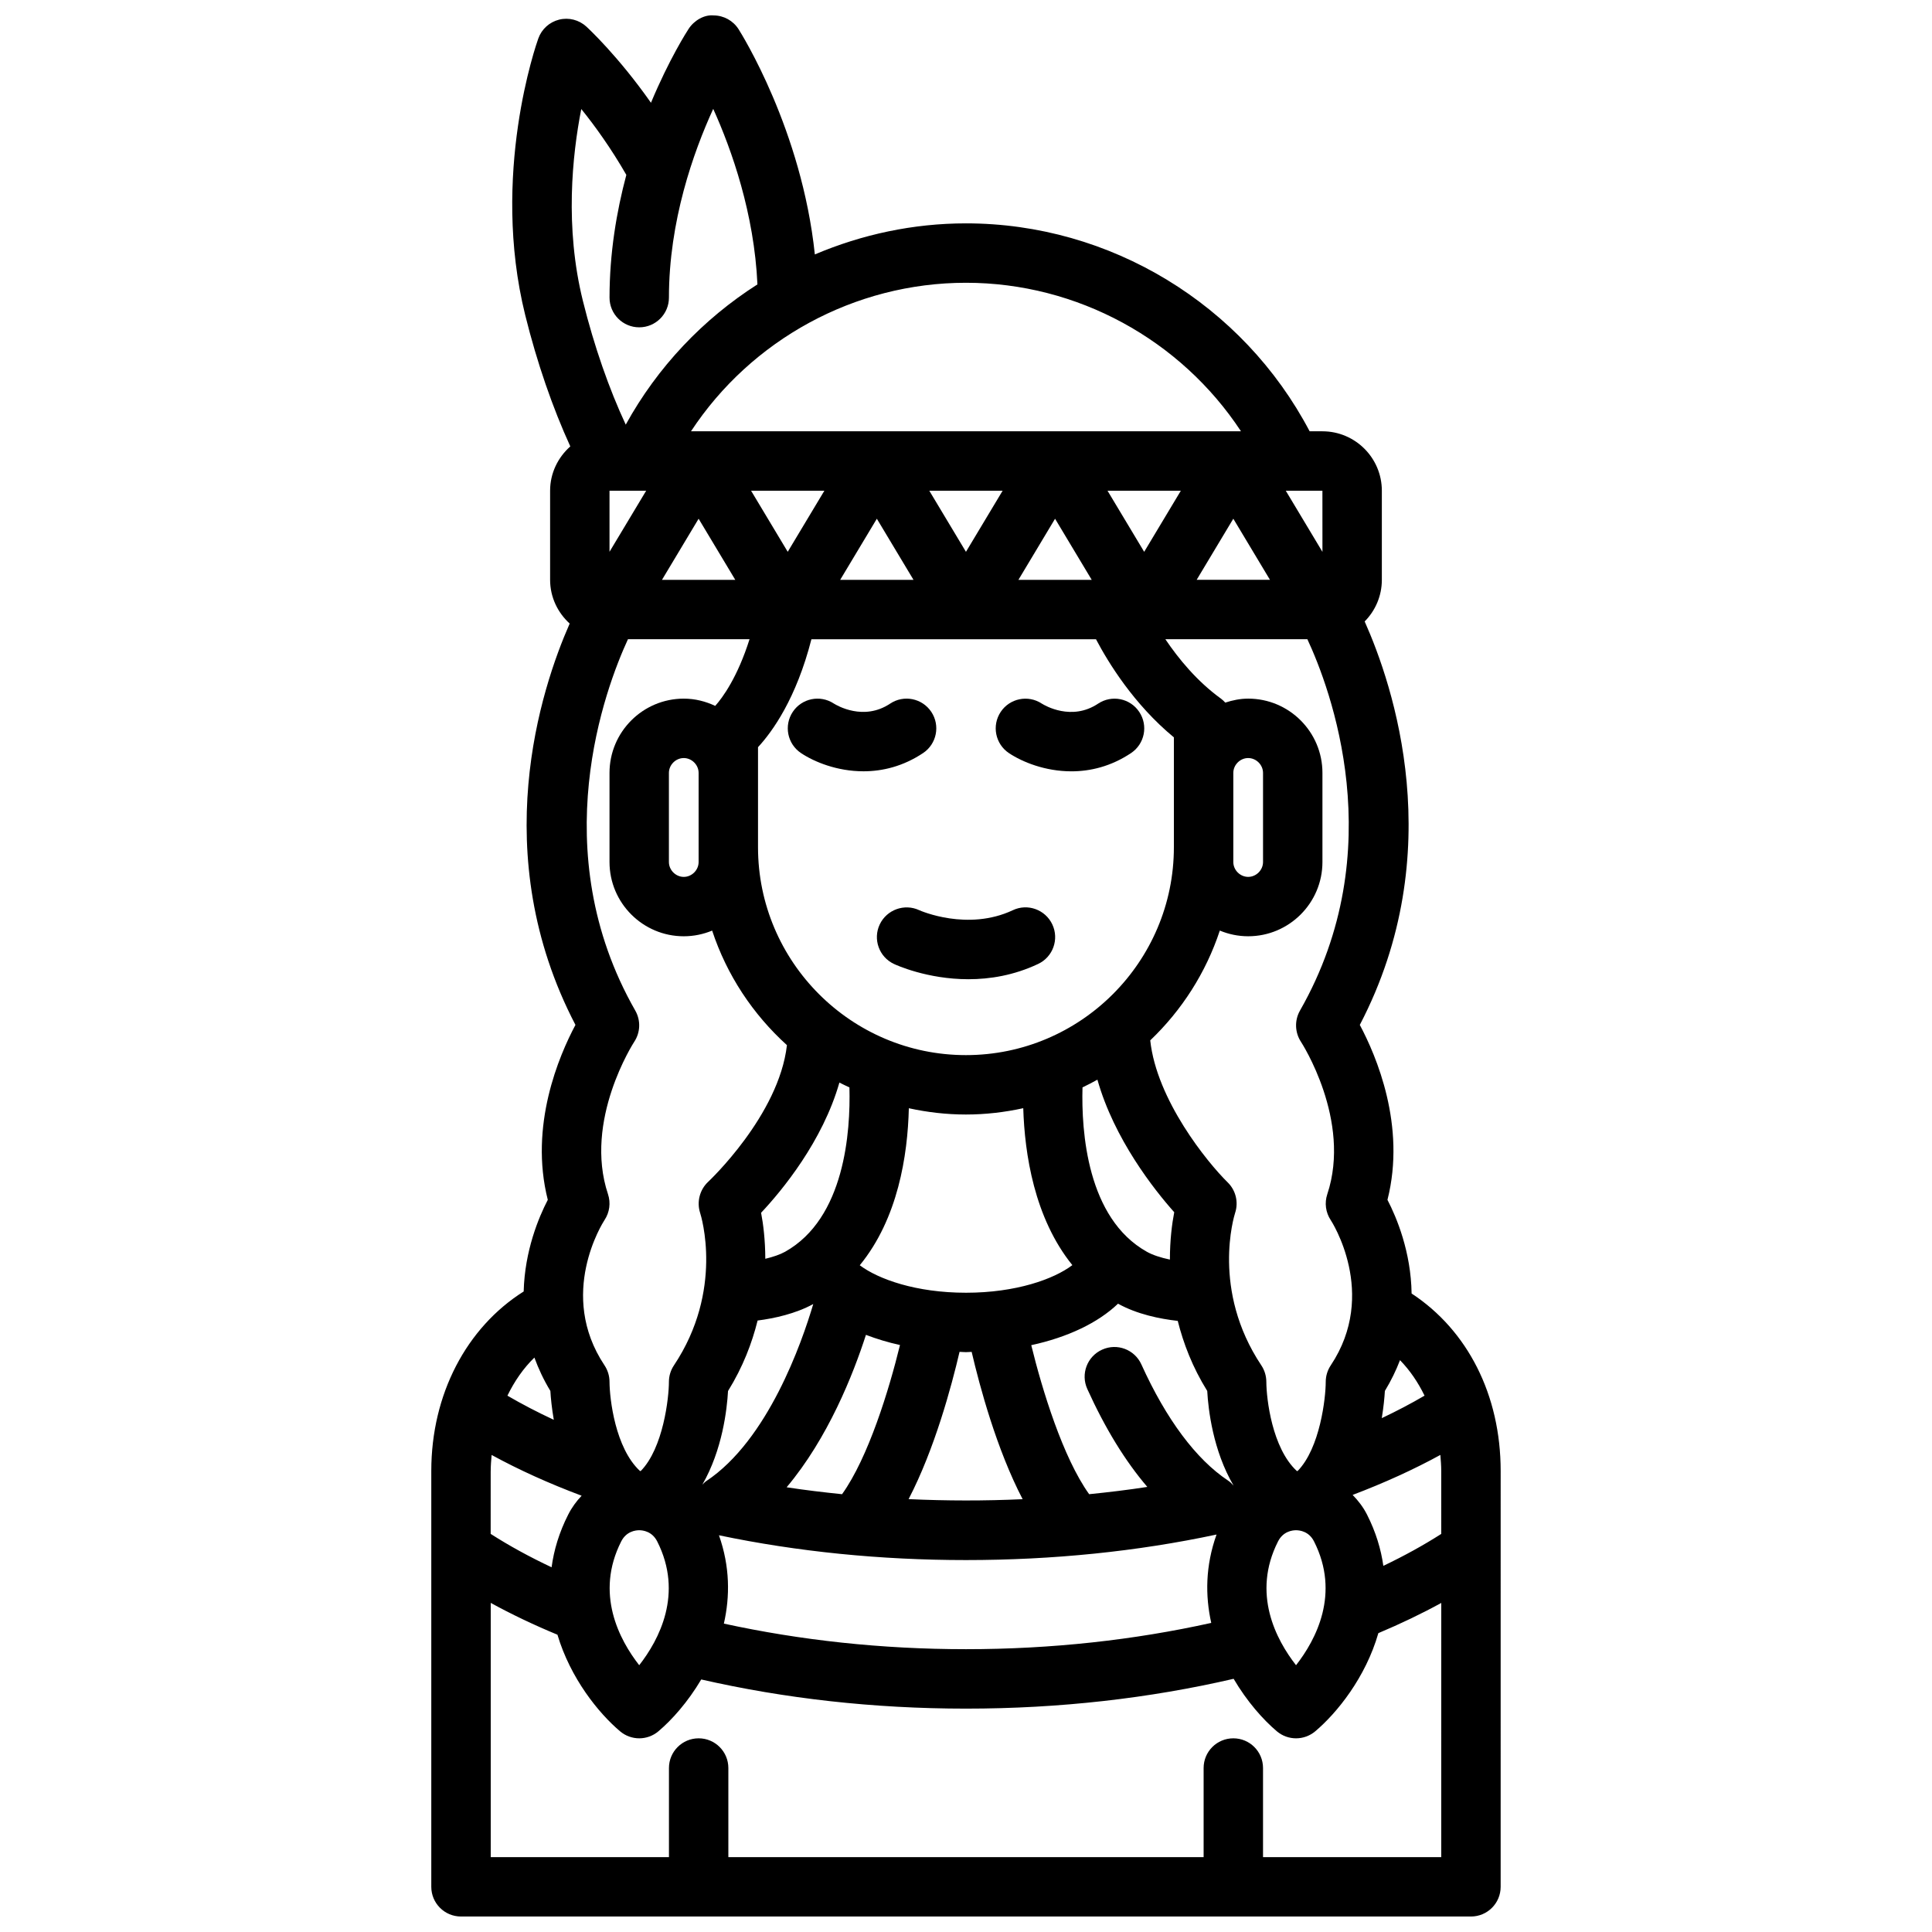<?xml version="1.0" encoding="UTF-8"?>
<!-- Uploaded to: SVG Repo, www.svgrepo.com, Generator: SVG Repo Mixer Tools -->
<svg width="800px" height="800px" version="1.1" viewBox="144 144 512 512" xmlns="http://www.w3.org/2000/svg">
 <defs>
  <clipPath id="a">
   <path d="m258 148.09h284v503.81h-284z"/>
  </clipPath>
 </defs>
 <path d="m356.27 343.57c3.504 2.34 9.566 4.832 16.555 4.832 5 0 10.469-1.281 15.801-4.832 3.613-2.418 4.59-7.297 2.18-10.918-2.418-3.621-7.305-4.598-10.918-2.18-7.016 4.676-14.09 0.496-14.941-0.039-3.613-2.363-8.461-1.379-10.855 2.219-2.41 3.621-1.434 8.504 2.18 10.918z"/>
 <path d="m377.14 388.98c-1.859 3.93-0.172 8.629 3.762 10.477 0.512 0.242 8.754 4.047 19.734 4.047 5.66 0 12.043-1.008 18.477-4.047 3.938-1.852 5.613-6.551 3.762-10.477-1.852-3.93-6.551-5.637-10.477-3.762-11.926 5.613-24.426 0.164-24.805-0.016-3.91-1.82-8.594-0.133-10.453 3.777z"/>
 <path d="m427.93 348.41c5 0 10.469-1.281 15.801-4.832 3.621-2.418 4.598-7.297 2.18-10.918-2.41-3.621-7.289-4.598-10.918-2.18-7.008 4.668-14.098 0.496-14.941-0.039-3.606-2.363-8.461-1.379-10.855 2.219-2.41 3.621-1.434 8.5 2.18 10.918 3.5 2.336 9.57 4.832 16.555 4.832z"/>
 <g clip-path="url(#a)">
  <path d="m518.09 486.8c-0.164-11.059-3.969-20.16-6.398-24.828 4.992-19.641-2.992-38.227-7.328-46.359 23.875-45.785 8.801-90.086 1.289-106.92 2.812-2.844 4.551-6.738 4.551-11.035v-23.617c0-8.684-7.062-15.742-15.742-15.742h-3.394c-17.672-33.617-52.836-55.105-91.07-55.105-14.004 0-27.574 2.938-40.055 8.234-3.465-33.016-19.469-58.504-20.223-59.703-1.441-2.25-3.914-3.621-6.59-3.637-2.496-0.242-5.164 1.316-6.629 3.551-0.402 0.613-5.133 7.965-9.988 19.594-8.738-12.445-16.695-19.789-17.137-20.199-1.953-1.777-4.652-2.465-7.203-1.828-2.551 0.637-4.621 2.504-5.512 4.984-0.52 1.457-12.699 36.07-3.473 73.312 3.125 12.625 7.297 24.641 11.949 34.801-3.258 2.898-5.352 7.062-5.352 11.738v23.617c0 4.606 2.023 8.715 5.188 11.594-7.59 17.207-22.113 61.039 1.527 106.36-4.336 8.125-12.32 26.719-7.328 46.359-2.387 4.59-6.117 13.469-6.391 24.285-15.18 9.578-24.484 27.266-24.484 47.562v110.21c0 4.352 3.527 7.871 7.871 7.871h267.65c4.352 0 7.871-3.519 7.871-7.871l0.004-110.21c0-20.145-8.777-37.301-23.602-47.02zm-7.082 25.812c1.66-2.738 2.977-5.465 4.008-8.156 2.629 2.699 4.785 5.879 6.504 9.406-3.566 2.086-7.344 4.07-11.336 5.961 0.484-2.93 0.719-5.465 0.824-7.211zm-22.242-92.52c0.141 0.195 13.492 20.828 6.977 40.391-0.77 2.305-0.434 4.832 0.914 6.856 0.133 0.188 12.684 19.477 0 38.504-0.859 1.289-1.324 2.809-1.324 4.367 0 4.219-1.496 17.562-7.469 23.641-0.07 0-0.133-0.023-0.203-0.031-6.543-6.055-8.047-19.082-8.07-23.617 0-1.551-0.465-3.078-1.324-4.367-13.289-19.926-7.203-39.59-6.957-40.375 0.953-2.852 0.195-6-1.945-8.102-5.441-5.344-18.852-21.875-20.539-37.652 8.344-7.957 14.746-17.902 18.438-29.094 2.32 0.965 4.856 1.508 7.516 1.508 10.855 0 19.68-8.824 19.68-19.68v-23.617c0-10.855-8.824-19.68-19.68-19.68-2.133 0-4.148 0.426-6.07 1.055-0.348-0.371-0.707-0.738-1.125-1.039-6.383-4.621-11.273-10.605-14.754-15.762h37.637c5.984 12.855 22.387 55.812-1.969 98.434-1.461 2.578-1.359 5.773 0.27 8.262zm-1.305 165.21c-5.266-6.746-11.785-18.988-4.769-32.812 1.355-2.668 3.785-2.961 4.769-2.961s3.426 0.293 4.769 2.961c7.016 13.836 0.496 26.074-4.769 32.812zm-22.469-11.215c-20.457 4.531-42.223 6.965-64.996 6.965-22.434 0-43.926-2.371-64.164-6.777 1.637-7.18 1.629-15.121-1.301-23.41 20.766 4.344 42.785 6.57 65.465 6.57 23.043 0 45.375-2.281 66.402-6.769-2.973 8.289-3.012 16.242-1.406 23.422zm-151.2-40.242c-0.07 0-0.133-0.023-0.203-0.031-6.535-6.062-8.039-19.082-8.062-23.617 0-1.551-0.465-3.078-1.324-4.367-12.539-18.812-0.496-37.738 0-38.504 1.348-2.023 1.684-4.551 0.922-6.856-6.527-19.562 6.832-40.188 6.949-40.375 1.652-2.481 1.762-5.684 0.285-8.273-24.238-42.41-7.902-85.508-1.945-98.418h32.219c-3.156 10.012-7.125 15.477-9.094 17.664-2.539-1.195-5.34-1.922-8.332-1.922-10.848 0-19.68 8.824-19.68 19.68v23.617c0 10.855 8.832 19.68 19.68 19.68 2.66 0 5.195-0.543 7.519-1.504 3.891 11.801 10.809 22.199 19.82 30.355-2.125 18.602-20.68 36.039-20.875 36.219-2.234 2.086-3.07 5.32-2.133 8.227 0.27 0.828 6.344 20.5-6.941 40.422-0.863 1.285-1.328 2.812-1.328 4.363 0 4.219-1.496 17.562-7.477 23.641zm-0.395 51.457c-5.266-6.746-11.785-18.988-4.769-32.812 1.355-2.668 3.785-2.961 4.769-2.961s3.418 0.293 4.769 2.961c7.016 13.836 0.488 26.074-4.769 32.812zm-7.871-295.07v-16.184h9.715zm13.902 7.434 9.711-16.195 9.715 16.195zm9.711 51.168v23.617c0 2.133-1.801 3.938-3.938 3.938-2.129-0.004-3.934-1.809-3.934-3.941v-23.617c0-2.133 1.801-3.938 3.938-3.938 2.133 0.004 3.934 1.805 3.934 3.941zm105.31-35.426c3.273 6.211 10.012 17.223 20.641 26v29.105c0 30.379-24.727 55.105-55.105 55.105-30.387 0-55.105-24.727-55.105-55.105v-26.504c3.832-4.133 10.133-12.91 14.152-28.598zm-67.793-15.742 9.715-16.195 9.715 16.195zm23.617-23.617h19.43l-9.715 16.191zm23.617 23.617 9.711-16.195 9.715 16.195zm23.613-23.617h19.43l-9.715 16.191zm17.68 191.2c-0.59 3.023-1.148 7.391-1.148 12.555-2.441-0.512-4.59-1.219-6.102-2.07-15.863-8.871-17.383-31.883-17.059-43.562 1.34-0.652 2.668-1.316 3.953-2.047 4.418 15.688 14.996 29.117 20.355 35.125zm-55.195 21.34c-13.219 0-23.215-3.582-28.141-7.281 10.109-12.336 12.699-29.078 13.004-41.613 4.887 1.066 9.941 1.664 15.137 1.664 5.211 0 10.289-0.605 15.184-1.676 0.363 12.004 2.891 29.062 13.012 41.59-4.902 3.711-14.926 7.316-28.195 7.316zm15.02 54.711c-10.043 0.465-20.168 0.449-30.219-0.016 6.879-13.211 11.375-29.914 13.5-39.031 0.57 0.012 1.113 0.082 1.699 0.082 0.52 0 1-0.062 1.512-0.07 2.125 9.121 6.617 25.828 13.508 39.035zm-32.504-40.855c-2.883 11.809-8.383 29.82-15.352 39.535-4.953-0.512-9.871-1.094-14.688-1.836 10.996-13.066 17.648-29.953 21.02-40.391 2.809 1.07 5.809 1.992 9.02 2.691zm-30.457-24.711c-1.34 0.746-3.172 1.363-5.234 1.859-0.016-4.984-0.543-9.219-1.117-12.195 5.551-5.894 16.312-18.949 20.75-34.504 0.867 0.465 1.77 0.852 2.66 1.281 0.312 11.68-1.203 34.695-17.059 43.559zm0.707-185.5-9.715-16.191h19.43zm-15.82 222.4c3.969-6.398 6.352-12.723 7.84-18.68 4.457-0.574 10.035-1.793 14.746-4.367-3.055 10.32-12.035 36.055-28.34 46.91-0.402 0.27-0.707 0.621-1.047 0.945 5.312-9.223 6.531-19.945 6.801-24.809zm109.55-7.031c-1.793-3.969-6.438-5.731-10.414-3.93-3.969 1.793-5.723 6.453-3.93 10.414 4.715 10.414 10.035 19.098 15.91 25.961-5.055 0.789-10.219 1.402-15.414 1.93-6.957-9.691-12.453-27.68-15.344-39.492 9.66-2.094 17.688-5.918 22.996-10.996 5.039 2.801 11.066 4.031 15.824 4.559 1.496 5.934 3.871 12.219 7.816 18.57 0.27 4.922 1.527 15.793 6.977 25.074-0.441-0.496-0.922-0.969-1.488-1.348-8.434-5.598-16.363-16.227-22.934-30.742zm24.355-133.16v-23.613c0-2.133 1.801-3.938 3.938-3.938 2.133 0 3.938 1.801 3.938 3.938v23.617c0 2.133-1.801 3.938-3.938 3.938-2.137-0.004-3.938-1.809-3.938-3.941zm23.613-98.398 0.008 16.207-9.719-16.207zm-13.898 23.617h-19.43l9.715-16.195zm-80.562-78.723c29.527 0 56.93 15.113 72.879 39.359h-145.75c15.945-24.246 43.34-39.359 72.871-39.359zm-101.95-46.043c3.668 4.527 7.934 10.484 11.941 17.453-2.598 9.73-4.453 20.758-4.453 32.527 0 4.352 3.527 7.871 7.871 7.871s7.871-3.519 7.871-7.871c0-20.277 6.473-38.535 11.738-50.02 4.922 10.887 10.871 27.789 11.715 46.516-14.367 9.156-26.465 21.852-34.898 37.164-4.394-9.414-8.367-20.742-11.359-32.812-4.832-19.488-2.824-38.586-0.426-50.828zm-12.422 330.88c1.062 2.914 2.434 5.871 4.234 8.84 0.102 1.836 0.371 4.543 0.906 7.652-4.336-2.016-8.438-4.156-12.289-6.398 1.867-3.828 4.223-7.262 7.148-10.094zm-11.578 30.047c0-1.449 0.125-2.844 0.242-4.242 7.273 3.977 15.266 7.582 23.852 10.801-1.387 1.465-2.606 3.125-3.551 4.992-2.418 4.754-3.801 9.438-4.41 13.973-5.832-2.746-11.227-5.699-16.145-8.848l0.004-16.676zm251.9 102.34h-47.23v-23.617c0-4.352-3.519-7.871-7.871-7.871-4.352 0-7.871 3.519-7.871 7.871v23.617h-125.95v-23.617c0-4.352-3.527-7.871-7.871-7.871s-7.871 3.519-7.871 7.871v23.617h-47.23v-67.375c5.504 3.016 11.406 5.832 17.68 8.43 3.434 11.539 10.887 20.773 16.602 25.602 1.461 1.234 3.273 1.855 5.074 1.855s3.613-0.621 5.078-1.859c3.574-3.016 7.824-7.785 11.352-13.738 22.113 5.047 45.625 7.727 70.164 7.727 24.852 0 48.625-2.738 70.926-7.902 3.551 6.039 7.848 10.863 11.461 13.918 1.465 1.234 3.273 1.855 5.078 1.855 1.801 0 3.613-0.621 5.086-1.859 5.777-4.879 13.359-14.273 16.727-26.016 5.894-2.481 11.461-5.148 16.672-8.004zm0-85.656c-4.699 3-9.816 5.824-15.344 8.461-0.621-4.41-1.984-8.965-4.328-13.586-1-1.977-2.32-3.684-3.809-5.211 8.359-3.172 16.137-6.707 23.246-10.598 0.109 1.402 0.234 2.805 0.234 4.254z"/>
 </g>
</svg>
